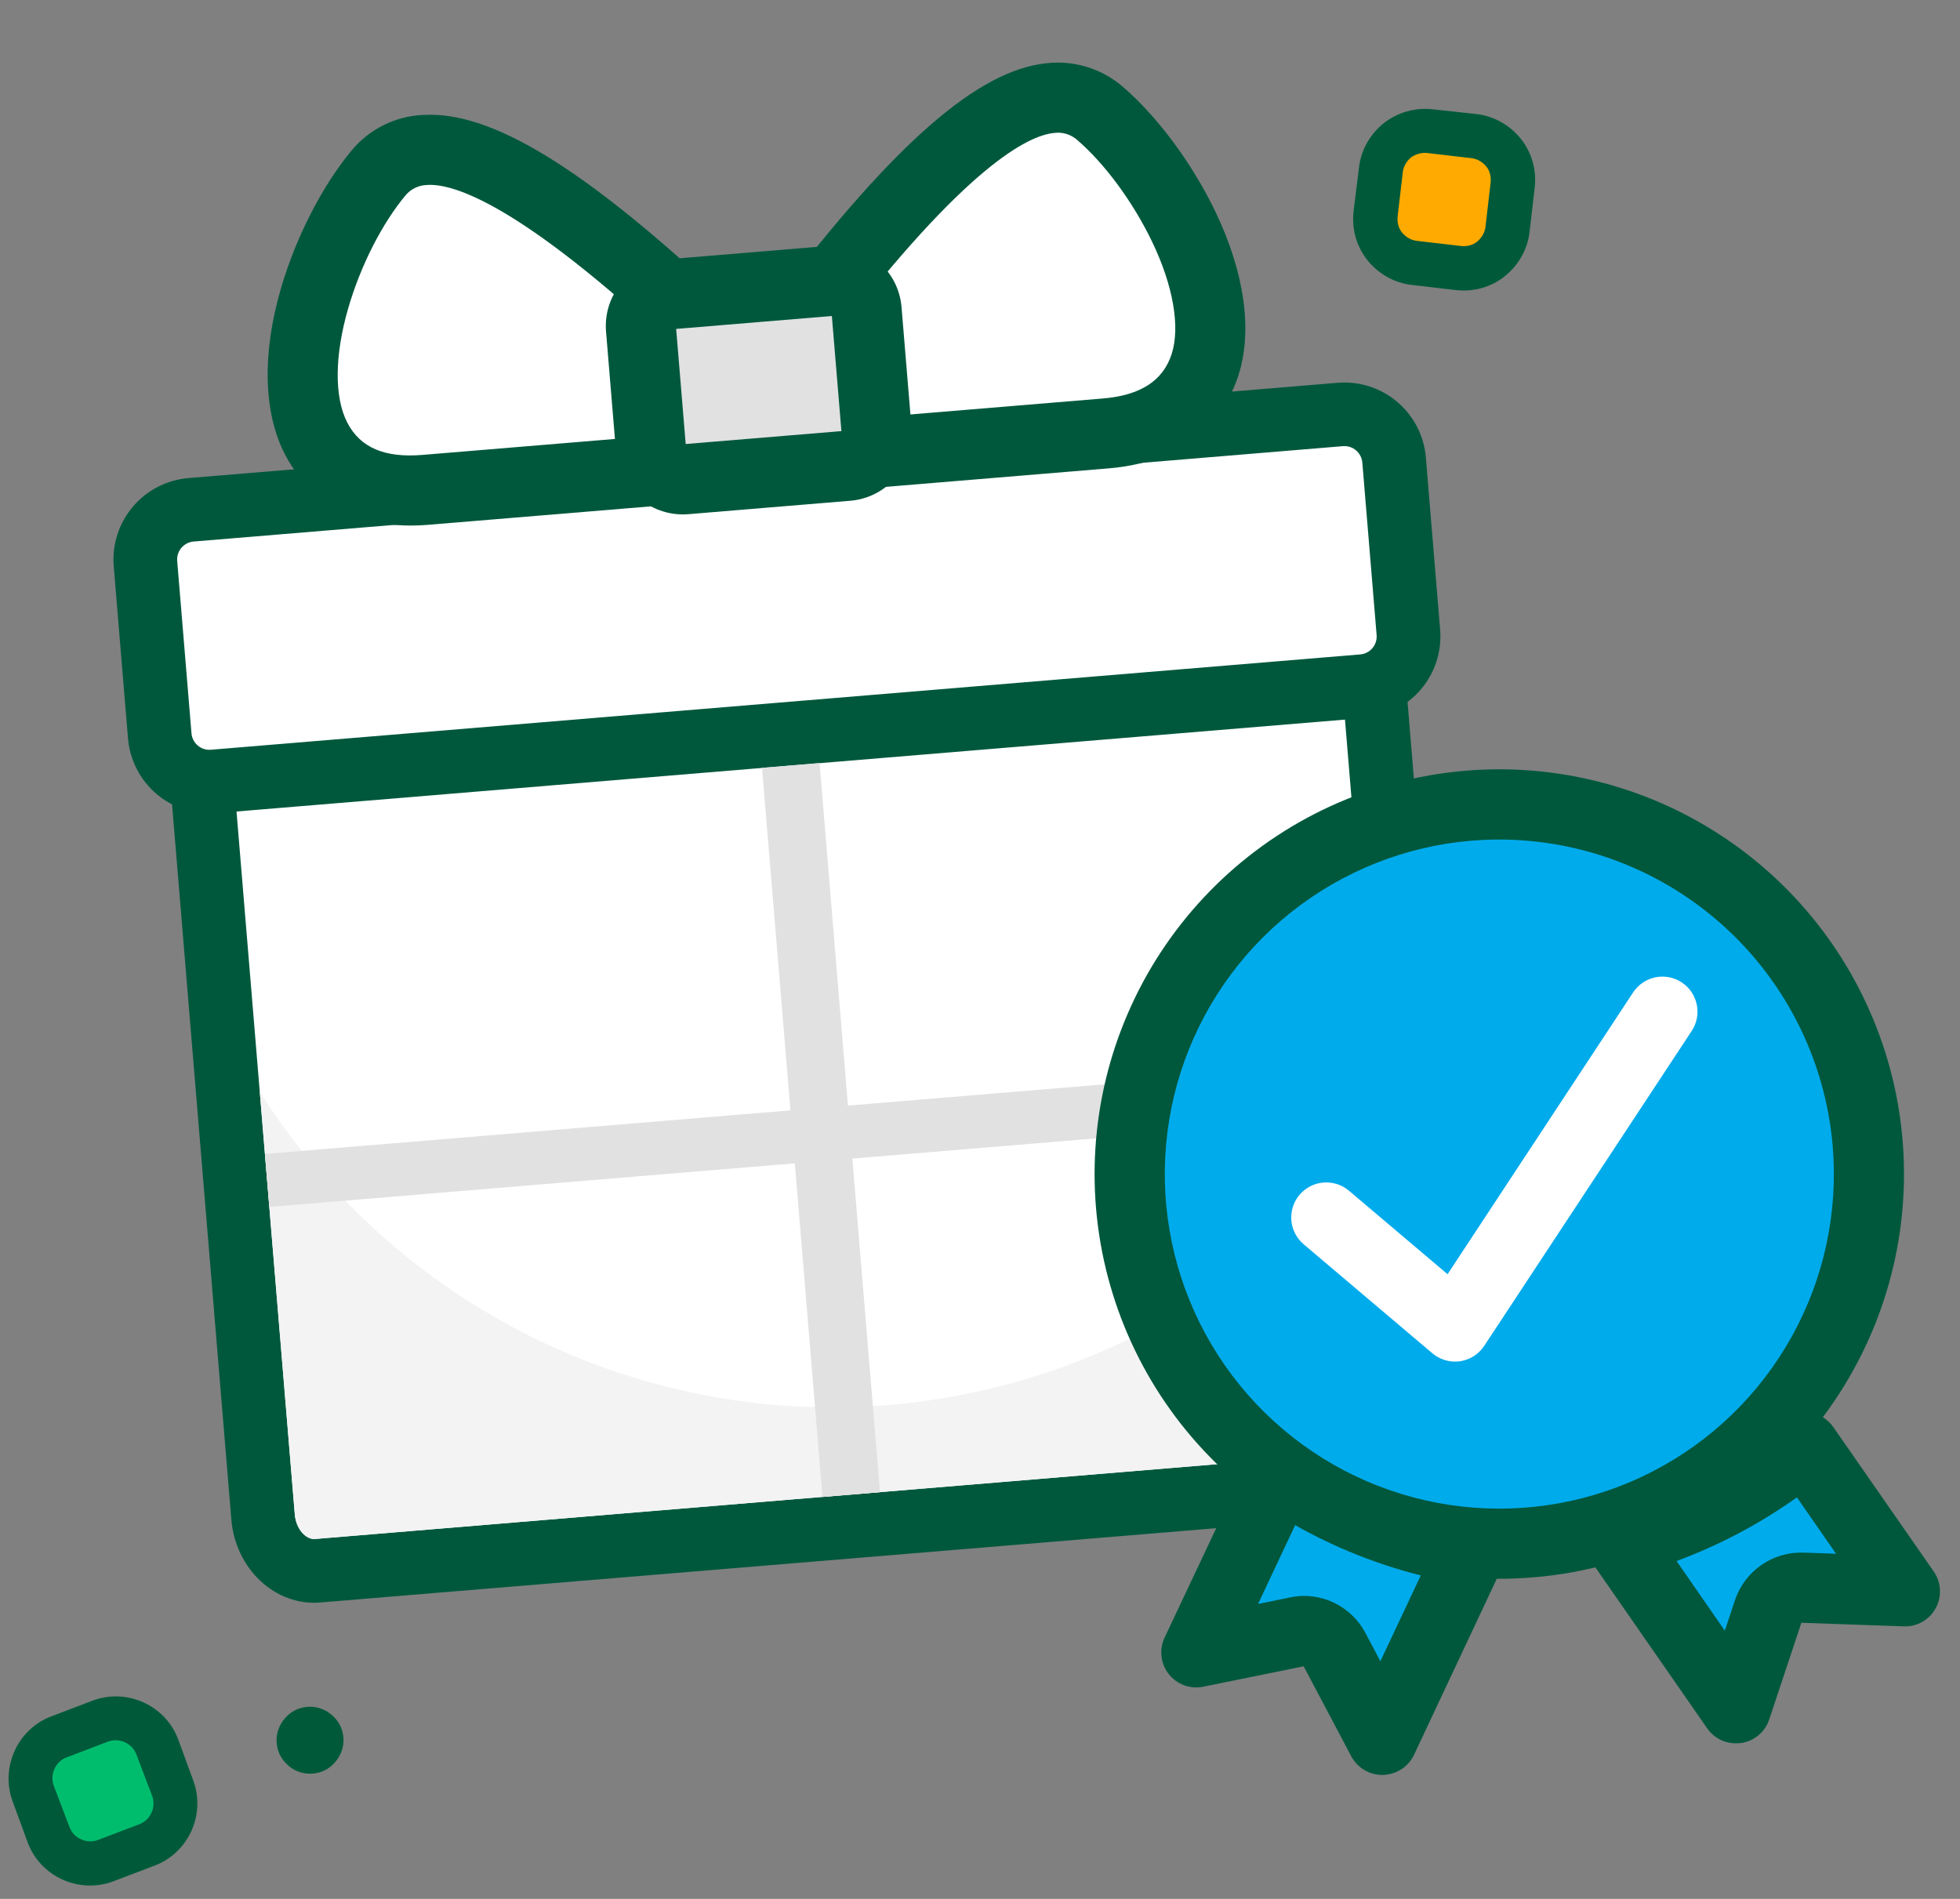 <svg width="96" height="93" viewBox="0 0 96 93" fill="none" xmlns="http://www.w3.org/2000/svg">
<rect x="0" y="0" width="96" height="93" fill="#808080" stroke="none"/>
<path fill-rule="evenodd" clip-rule="evenodd" d="M67.163 10.559C67.096 11.128 67.264 11.697 67.615 12.149C67.966 12.601 68.485 12.885 69.054 12.969L71.196 13.22C71.765 13.287 72.334 13.12 72.786 12.768C73.238 12.417 73.523 11.898 73.606 11.329L73.857 9.17C73.924 8.601 73.757 8.032 73.405 7.58C73.054 7.128 72.535 6.844 71.966 6.76L69.824 6.509C69.255 6.442 68.686 6.61 68.234 6.961C67.782 7.312 67.498 7.831 67.414 8.4L67.163 10.559Z" fill="#FFAA00"/>
<path d="M66.298 10.34C66.198 11.193 66.432 12.063 66.968 12.733C67.503 13.402 68.273 13.854 69.143 13.954L71.302 14.206C72.156 14.306 73.026 14.072 73.695 13.536C74.365 13.001 74.817 12.231 74.917 11.361L75.168 9.202C75.268 8.348 75.034 7.478 74.499 6.809C73.963 6.139 73.193 5.687 72.323 5.587L70.181 5.353C69.327 5.252 68.457 5.503 67.788 6.022C67.118 6.558 66.666 7.327 66.566 8.181L66.298 10.34ZM69.913 7.495L72.072 7.746C72.356 7.779 72.608 7.93 72.792 8.147C72.976 8.365 73.043 8.666 73.009 8.951L72.758 11.11C72.725 11.394 72.574 11.645 72.356 11.829C72.139 12.013 71.838 12.08 71.553 12.047L69.394 11.796C69.11 11.762 68.859 11.611 68.675 11.394C68.491 11.176 68.424 10.875 68.457 10.591L68.708 8.432C68.742 8.147 68.892 7.896 69.11 7.712C69.344 7.545 69.629 7.461 69.913 7.495Z" fill="#005A3A"/>
<path fill-rule="evenodd" clip-rule="evenodd" d="M2.382 89.864C2.583 90.4 3.001 90.835 3.52 91.069C4.039 91.304 4.641 91.32 5.177 91.12L7.202 90.367C7.737 90.166 8.172 89.747 8.407 89.228C8.641 88.71 8.658 88.107 8.457 87.572L7.704 85.547C7.503 85.011 7.085 84.576 6.566 84.342C6.047 84.108 5.445 84.091 4.909 84.292L2.884 85.045C2.349 85.246 1.914 85.647 1.679 86.183C1.445 86.701 1.428 87.304 1.629 87.84L2.382 89.864Z" fill="#00BD6E"/>
<path d="M1.361 90.249C1.663 91.053 2.282 91.705 3.068 92.057C3.855 92.408 4.742 92.442 5.545 92.141L7.57 91.371C8.373 91.07 9.026 90.45 9.378 89.664C9.729 88.877 9.762 87.99 9.461 87.187L8.725 85.179C8.424 84.375 7.804 83.723 7.018 83.371C6.231 83.02 5.344 82.986 4.541 83.288L2.516 84.058C1.713 84.359 1.06 84.978 0.709 85.764C0.357 86.551 0.324 87.438 0.625 88.241L1.361 90.249ZM3.269 86.066L5.294 85.296C5.562 85.195 5.863 85.212 6.114 85.329C6.382 85.447 6.583 85.664 6.683 85.932L7.453 87.957C7.553 88.225 7.537 88.526 7.42 88.777C7.302 89.044 7.085 89.245 6.817 89.346L4.792 90.116C4.524 90.216 4.223 90.199 3.972 90.082C3.704 89.965 3.503 89.747 3.403 89.48L2.633 87.455C2.533 87.187 2.55 86.886 2.667 86.635C2.784 86.367 3.001 86.166 3.269 86.066Z" fill="#005A3A"/>
<path d="M15.185 86.868C15.62 86.868 16.039 86.701 16.34 86.383C16.641 86.082 16.825 85.663 16.825 85.228C16.825 84.793 16.658 84.375 16.34 84.074C16.039 83.772 15.62 83.588 15.185 83.588C14.75 83.588 14.332 83.756 14.03 84.074C13.729 84.375 13.545 84.793 13.545 85.228C13.545 85.663 13.713 86.082 14.03 86.383C14.332 86.701 14.75 86.868 15.185 86.868Z" fill="#005A3A"/>
<path d="M68.09 72.573L15.552 76.929C14.211 77.04 13.014 75.856 12.884 74.292L9.889 38.167C9.759 36.603 10.745 35.238 12.086 35.127L64.624 30.771C65.964 30.66 67.162 31.843 67.291 33.408L70.287 69.532C70.416 71.097 69.43 72.461 68.09 72.573Z" fill="white"/>
<path d="M68.218 74.127L15.68 78.483C13.485 78.665 11.532 76.843 11.331 74.421L8.336 38.296C8.135 35.874 9.761 33.754 11.96 33.571L64.497 29.215C66.696 29.033 68.649 30.856 68.85 33.279L71.845 69.403C72.043 71.826 70.417 73.944 68.218 74.127ZM12.215 36.692C11.8 36.726 11.382 37.291 11.444 38.047L14.439 74.163C14.502 74.919 15.008 75.408 15.422 75.373L67.96 71.017C68.375 70.983 68.793 70.417 68.731 69.662L65.735 33.537C65.672 32.781 65.166 32.292 64.752 32.327L12.215 36.692Z" fill="#00583C"/>
<path d="M66.747 33.604L10.457 38.272C9.812 38.324 9.174 38.118 8.68 37.7C8.187 37.282 7.88 36.685 7.826 36.041L7.126 27.599C7.073 26.954 7.278 26.314 7.697 25.82C8.115 25.326 8.712 25.018 9.357 24.965L65.647 20.297C66.293 20.244 66.932 20.449 67.426 20.867C67.92 21.286 68.228 21.883 68.282 22.528L68.982 30.97C69.008 31.289 68.971 31.611 68.873 31.916C68.775 32.222 68.618 32.505 68.41 32.75C68.203 32.994 67.949 33.196 67.664 33.342C67.379 33.489 67.067 33.578 66.747 33.604Z" fill="white"/>
<path d="M66.876 35.16L10.586 39.827C9.529 39.913 8.481 39.575 7.672 38.89C6.864 38.204 6.359 37.226 6.27 36.169L5.57 27.728C5.485 26.671 5.822 25.623 6.508 24.815C7.194 24.006 8.172 23.503 9.228 23.414L65.519 18.747C66.576 18.66 67.625 18.996 68.435 19.682C69.245 20.367 69.749 21.346 69.838 22.404L70.538 30.846C70.623 31.903 70.285 32.951 69.599 33.759C68.912 34.568 67.933 35.072 66.876 35.16ZM9.483 26.522C9.25 26.542 9.035 26.653 8.884 26.831C8.733 27.01 8.659 27.241 8.679 27.473L9.379 35.915C9.388 36.031 9.421 36.143 9.474 36.246C9.527 36.349 9.6 36.44 9.688 36.515C9.777 36.59 9.879 36.646 9.99 36.681C10.1 36.716 10.216 36.729 10.332 36.719L66.622 32.051C66.855 32.032 67.07 31.921 67.221 31.743C67.371 31.565 67.445 31.334 67.426 31.102L66.726 22.657C66.707 22.424 66.596 22.209 66.418 22.057C66.24 21.906 66.009 21.832 65.776 21.851L9.483 26.522Z" fill="#00583C"/>
<path d="M57.527 11.886C56.513 9.781 55.02 7.766 53.535 6.497C53.259 6.265 52.937 6.093 52.59 5.993C52.244 5.892 51.88 5.864 51.522 5.911C48.968 6.183 45.075 9.733 39.94 16.465C39.813 16.634 39.752 16.843 39.769 17.053L40.142 21.555C40.161 21.781 40.269 21.991 40.442 22.137C40.615 22.284 40.84 22.356 41.066 22.337L54.154 21.252C57.069 21.01 58.156 19.493 58.544 18.262C59.079 16.617 58.716 14.354 57.527 11.886Z" fill="white"/>
<path d="M34.075 16.952C27.898 11.157 23.474 8.297 20.913 8.449C20.553 8.461 20.198 8.548 19.873 8.705C19.548 8.862 19.26 9.085 19.026 9.359C17.776 10.854 16.628 13.088 15.974 15.332C15.208 17.961 15.223 20.253 16.016 21.784C16.612 22.937 17.939 24.253 20.849 24.012L33.935 22.926C34.161 22.908 34.371 22.8 34.518 22.627C34.664 22.453 34.736 22.229 34.718 22.003L34.344 17.503C34.326 17.292 34.23 17.096 34.075 16.952Z" fill="white"/>
<path d="M54.153 21.234L41.061 22.32C40.691 22.35 40.325 22.232 40.043 21.992C39.76 21.753 39.584 21.411 39.553 21.042L39.18 16.537C39.151 16.192 39.251 15.849 39.461 15.574C44.764 8.616 48.675 5.099 51.416 4.802C51.847 4.746 52.286 4.78 52.703 4.903C53.12 5.025 53.508 5.234 53.84 5.514C55.378 6.831 56.923 8.912 57.968 11.082C59.214 13.675 59.585 16.081 59.018 17.856C58.572 19.252 57.363 20.968 54.153 21.234Z" fill="white"/>
<path d="M54.294 22.94L41.202 24.026C40.379 24.093 39.563 23.831 38.933 23.298C38.302 22.764 37.91 22.002 37.84 21.179L37.467 16.679C37.403 15.91 37.627 15.144 38.096 14.532C43.857 6.974 47.909 3.454 51.236 3.099C51.899 3.02 52.572 3.079 53.212 3.271C53.853 3.463 54.447 3.785 54.957 4.216C56.669 5.678 58.374 7.969 59.518 10.342C60.96 13.336 61.364 16.2 60.655 18.391C60.156 19.935 58.666 22.578 54.294 22.94ZM41.237 20.576L54.01 19.517C55.859 19.364 56.965 18.65 57.388 17.336C57.812 16.021 57.468 13.997 56.427 11.833C55.479 9.868 54.097 7.996 52.73 6.828C52.575 6.698 52.393 6.603 52.198 6.549C52.003 6.496 51.799 6.484 51.599 6.516C50.36 6.648 47.321 8.126 40.904 16.518L41.237 20.576Z" fill="#00583C"/>
<path d="M33.934 22.911L20.847 23.996C17.632 24.263 16.159 22.774 15.486 21.478C14.627 19.822 14.599 17.387 15.405 14.623C16.072 12.311 17.255 10.005 18.561 8.452C18.841 8.118 19.188 7.847 19.579 7.655C19.97 7.463 20.398 7.355 20.833 7.338C23.586 7.173 28.026 10.005 34.401 15.987C34.654 16.223 34.81 16.545 34.838 16.89L35.212 21.397C35.227 21.58 35.207 21.765 35.151 21.94C35.095 22.116 35.005 22.278 34.887 22.419C34.768 22.559 34.623 22.675 34.459 22.76C34.296 22.844 34.117 22.896 33.934 22.911Z" fill="white"/>
<path d="M34.075 24.617L20.988 25.702C16.611 26.065 14.707 23.703 13.96 22.262C12.901 20.212 12.828 17.327 13.757 14.136C14.494 11.607 15.798 9.067 17.245 7.343C17.675 6.831 18.206 6.414 18.806 6.119C19.405 5.824 20.06 5.657 20.727 5.629C24.072 5.429 28.65 8.235 35.575 14.737C36.138 15.266 36.485 15.985 36.549 16.755L36.922 21.255C36.99 22.078 36.728 22.895 36.194 23.525C35.66 24.155 34.898 24.548 34.075 24.617ZM20.89 9.062C20.696 9.069 20.506 9.117 20.332 9.201C20.157 9.285 20.002 9.405 19.876 9.552C18.721 10.929 17.665 12.998 17.055 15.098C16.388 17.403 16.368 19.438 17.003 20.684C17.639 21.93 18.847 22.432 20.696 22.279L33.472 21.22L33.136 17.162C25.425 9.942 22.184 8.984 20.936 9.058L20.89 9.062ZM33.225 17.245L33.239 17.23L33.223 17.244L33.225 17.245Z" fill="#00583C"/>
<path d="M40.478 15.293L33.351 15.883C33.125 15.902 32.916 16.01 32.769 16.183C32.622 16.356 32.55 16.581 32.569 16.807L33.012 22.146C33.031 22.372 33.138 22.582 33.312 22.728C33.485 22.875 33.709 22.947 33.935 22.928L41.062 22.337C41.288 22.319 41.498 22.211 41.645 22.038C41.791 21.864 41.863 21.64 41.844 21.414L41.401 16.071C41.382 15.846 41.274 15.637 41.1 15.491C40.928 15.345 40.704 15.274 40.478 15.293Z" fill="#F3F3F3"/>
<path d="M41.514 22.811L33.568 23.47C33.158 23.502 32.752 23.371 32.438 23.105C32.124 22.839 31.928 22.459 31.893 22.05L31.399 16.091C31.365 15.68 31.496 15.272 31.763 14.957C32.03 14.641 32.411 14.445 32.822 14.41L40.768 13.752C41.18 13.718 41.588 13.849 41.903 14.116C42.219 14.382 42.415 14.763 42.45 15.175L42.944 21.133C42.977 21.545 42.844 21.953 42.576 22.268C42.308 22.583 41.926 22.778 41.514 22.811Z" fill="#E1E1E1"/>
<path d="M41.656 24.524L33.711 25.183C32.846 25.253 31.988 24.978 31.326 24.418C30.664 23.857 30.25 23.057 30.177 22.192L29.683 16.234C29.612 15.369 29.887 14.511 30.448 13.848C31.009 13.186 31.81 12.773 32.675 12.7L40.621 12.041C41.486 11.97 42.344 12.246 43.007 12.807C43.67 13.368 44.083 14.168 44.156 15.034L44.65 20.992C44.72 21.857 44.444 22.714 43.883 23.376C43.321 24.038 42.521 24.451 41.656 24.524ZM33.585 21.746L41.212 21.114L40.744 15.476L33.118 16.109L33.585 21.746Z" fill="#00583C"/>
<path d="M67.543 55.333L68.731 69.662C68.793 70.417 68.375 70.983 67.96 71.017L15.422 75.373C15.008 75.408 14.502 74.919 14.439 74.163L12.723 53.467C15.611 58.04 19.573 61.837 24.264 64.528C28.956 67.219 34.234 68.722 39.639 68.906C45.044 69.09 50.413 67.95 55.276 65.584C60.139 63.218 64.351 59.699 67.543 55.333Z" fill="#F3F3F3"/>
<path d="M67.267 52.014L67.483 54.608L41.748 56.742L43.102 73.081L40.285 73.315L38.93 56.975L13.193 59.109L12.978 56.515L38.715 54.381L37.324 37.605L40.142 37.371L41.532 54.147L67.267 52.014Z" fill="#E1E1E1"/>
<path d="M74.933 75.543C84.897 74.717 92.305 65.97 91.478 56.005C90.652 46.041 81.905 38.633 71.941 39.459C61.976 40.285 54.568 49.033 55.395 58.997C56.221 68.962 64.968 76.369 74.933 75.543Z" fill="#00ABEC"/>
<path d="M75.075 77.254C70.504 77.633 65.944 76.416 62.17 73.81C58.397 71.204 55.643 67.37 54.38 62.961C53.116 58.553 53.42 53.842 55.24 49.633C57.06 45.423 60.284 41.975 64.361 39.876C68.438 37.777 73.118 37.156 77.601 38.12C82.085 39.084 86.096 41.573 88.95 45.162C91.804 48.752 93.326 53.22 93.255 57.806C93.184 62.391 91.525 66.81 88.562 70.31C86.885 72.302 84.829 73.941 82.514 75.133C80.199 76.325 77.67 77.046 75.075 77.254ZM72.083 41.172C68.853 41.44 65.775 42.659 63.239 44.676C60.702 46.693 58.821 49.417 57.832 52.503C56.844 55.589 56.793 58.9 57.685 62.015C58.578 65.13 60.374 67.911 62.848 70.005C65.321 72.1 68.359 73.413 71.579 73.781C74.799 74.148 78.055 73.553 80.937 72.069C83.818 70.586 86.195 68.282 87.766 65.448C89.338 62.613 90.034 59.377 89.766 56.147C89.403 51.818 87.337 47.81 84.021 45.002C80.706 42.195 76.412 40.817 72.083 41.172Z" fill="#00583C"/>
<path d="M71.41 66.679C70.957 66.717 70.507 66.573 70.159 66.28L63.851 60.938C63.679 60.792 63.537 60.614 63.434 60.413C63.331 60.213 63.268 59.994 63.249 59.769C63.23 59.544 63.256 59.318 63.325 59.103C63.394 58.888 63.504 58.689 63.65 58.517C63.796 58.345 63.974 58.203 64.175 58.1C64.375 57.997 64.594 57.934 64.819 57.915C65.043 57.897 65.27 57.923 65.485 57.991C65.699 58.06 65.898 58.171 66.071 58.316L70.901 62.405L79.994 48.598C80.119 48.41 80.279 48.249 80.466 48.123C80.653 47.997 80.863 47.909 81.084 47.864C81.305 47.819 81.533 47.819 81.754 47.862C81.975 47.905 82.186 47.991 82.374 48.116C82.562 48.241 82.724 48.401 82.85 48.588C82.975 48.775 83.063 48.985 83.108 49.206C83.153 49.427 83.154 49.655 83.111 49.876C83.067 50.097 82.981 50.308 82.856 50.496L72.696 65.915C72.562 66.117 72.387 66.289 72.182 66.419C71.977 66.549 71.747 66.634 71.507 66.669L71.41 66.679Z" fill="white"/>
<path d="M93.295 77.93L88.263 77.751C87.901 77.738 87.544 77.842 87.246 78.049C86.948 78.256 86.725 78.554 86.61 78.898L85.027 83.666L79.371 75.524C82.683 74.662 85.762 73.076 88.387 70.881L93.295 77.93Z" fill="#00ABEC"/>
<path d="M85.168 85.374C84.868 85.4 84.566 85.346 84.293 85.218C84.021 85.089 83.787 84.891 83.615 84.644L77.959 76.501C77.8 76.274 77.699 76.012 77.664 75.737C77.629 75.462 77.661 75.183 77.757 74.923C77.854 74.663 78.013 74.431 78.219 74.246C78.425 74.061 78.674 73.929 78.942 73.861C82.006 73.058 84.856 71.59 87.288 69.562C87.471 69.408 87.684 69.294 87.913 69.228C88.142 69.161 88.382 69.143 88.619 69.175C88.856 69.207 89.083 69.288 89.286 69.412C89.49 69.537 89.665 69.703 89.8 69.9L94.706 76.954C94.891 77.215 94.999 77.523 95.017 77.843C95.036 78.162 94.965 78.481 94.811 78.761C94.658 79.043 94.429 79.275 94.15 79.432C93.872 79.59 93.555 79.666 93.235 79.652L88.231 79.476L86.657 84.21C86.557 84.512 86.374 84.781 86.129 84.986C85.885 85.19 85.588 85.322 85.272 85.367L85.168 85.374ZM82.118 76.452L84.481 79.863L84.98 78.36C85.215 77.666 85.667 77.066 86.269 76.648C86.871 76.23 87.591 76.017 88.324 76.039L89.927 76.095L88.013 73.334C86.195 74.63 84.213 75.679 82.118 76.452Z" fill="#00583C"/>
<path d="M72.039 75.84L67.78 85.181L65.382 80.773C65.209 80.455 64.937 80.201 64.608 80.05C64.278 79.899 63.909 79.859 63.554 79.935L58.629 81L62.628 72.261C65.463 74.133 68.677 75.355 72.039 75.84Z" fill="#00ABEC"/>
<path d="M67.843 86.921L67.741 86.929C67.422 86.936 67.108 86.854 66.833 86.693C66.558 86.532 66.333 86.297 66.183 86.016L63.853 81.608L58.944 82.606C58.631 82.672 58.306 82.649 58.005 82.54C57.704 82.43 57.44 82.239 57.243 81.987C57.045 81.735 56.922 81.433 56.888 81.114C56.854 80.796 56.909 80.475 57.049 80.186L61.152 71.492C61.257 71.267 61.41 71.067 61.6 70.907C61.79 70.746 62.012 70.629 62.252 70.564C62.492 70.498 62.743 70.486 62.988 70.527C63.233 70.568 63.466 70.662 63.671 70.802C66.276 72.563 69.236 73.729 72.341 74.218C72.605 74.258 72.856 74.359 73.074 74.514C73.292 74.668 73.471 74.872 73.596 75.108C73.721 75.344 73.79 75.606 73.795 75.873C73.801 76.14 73.744 76.405 73.629 76.646L69.261 85.939C69.132 86.213 68.933 86.448 68.684 86.62C68.435 86.792 68.145 86.896 67.843 86.921ZM63.588 78.171C64.252 78.117 64.917 78.259 65.501 78.578C66.085 78.898 66.563 79.381 66.875 79.969L67.611 81.36L69.588 77.158C67.437 76.614 65.368 75.786 63.436 74.697L61.619 78.554L63.197 78.232C63.327 78.206 63.458 78.187 63.59 78.176L63.588 78.171Z" fill="#00583C"/>
</svg>
